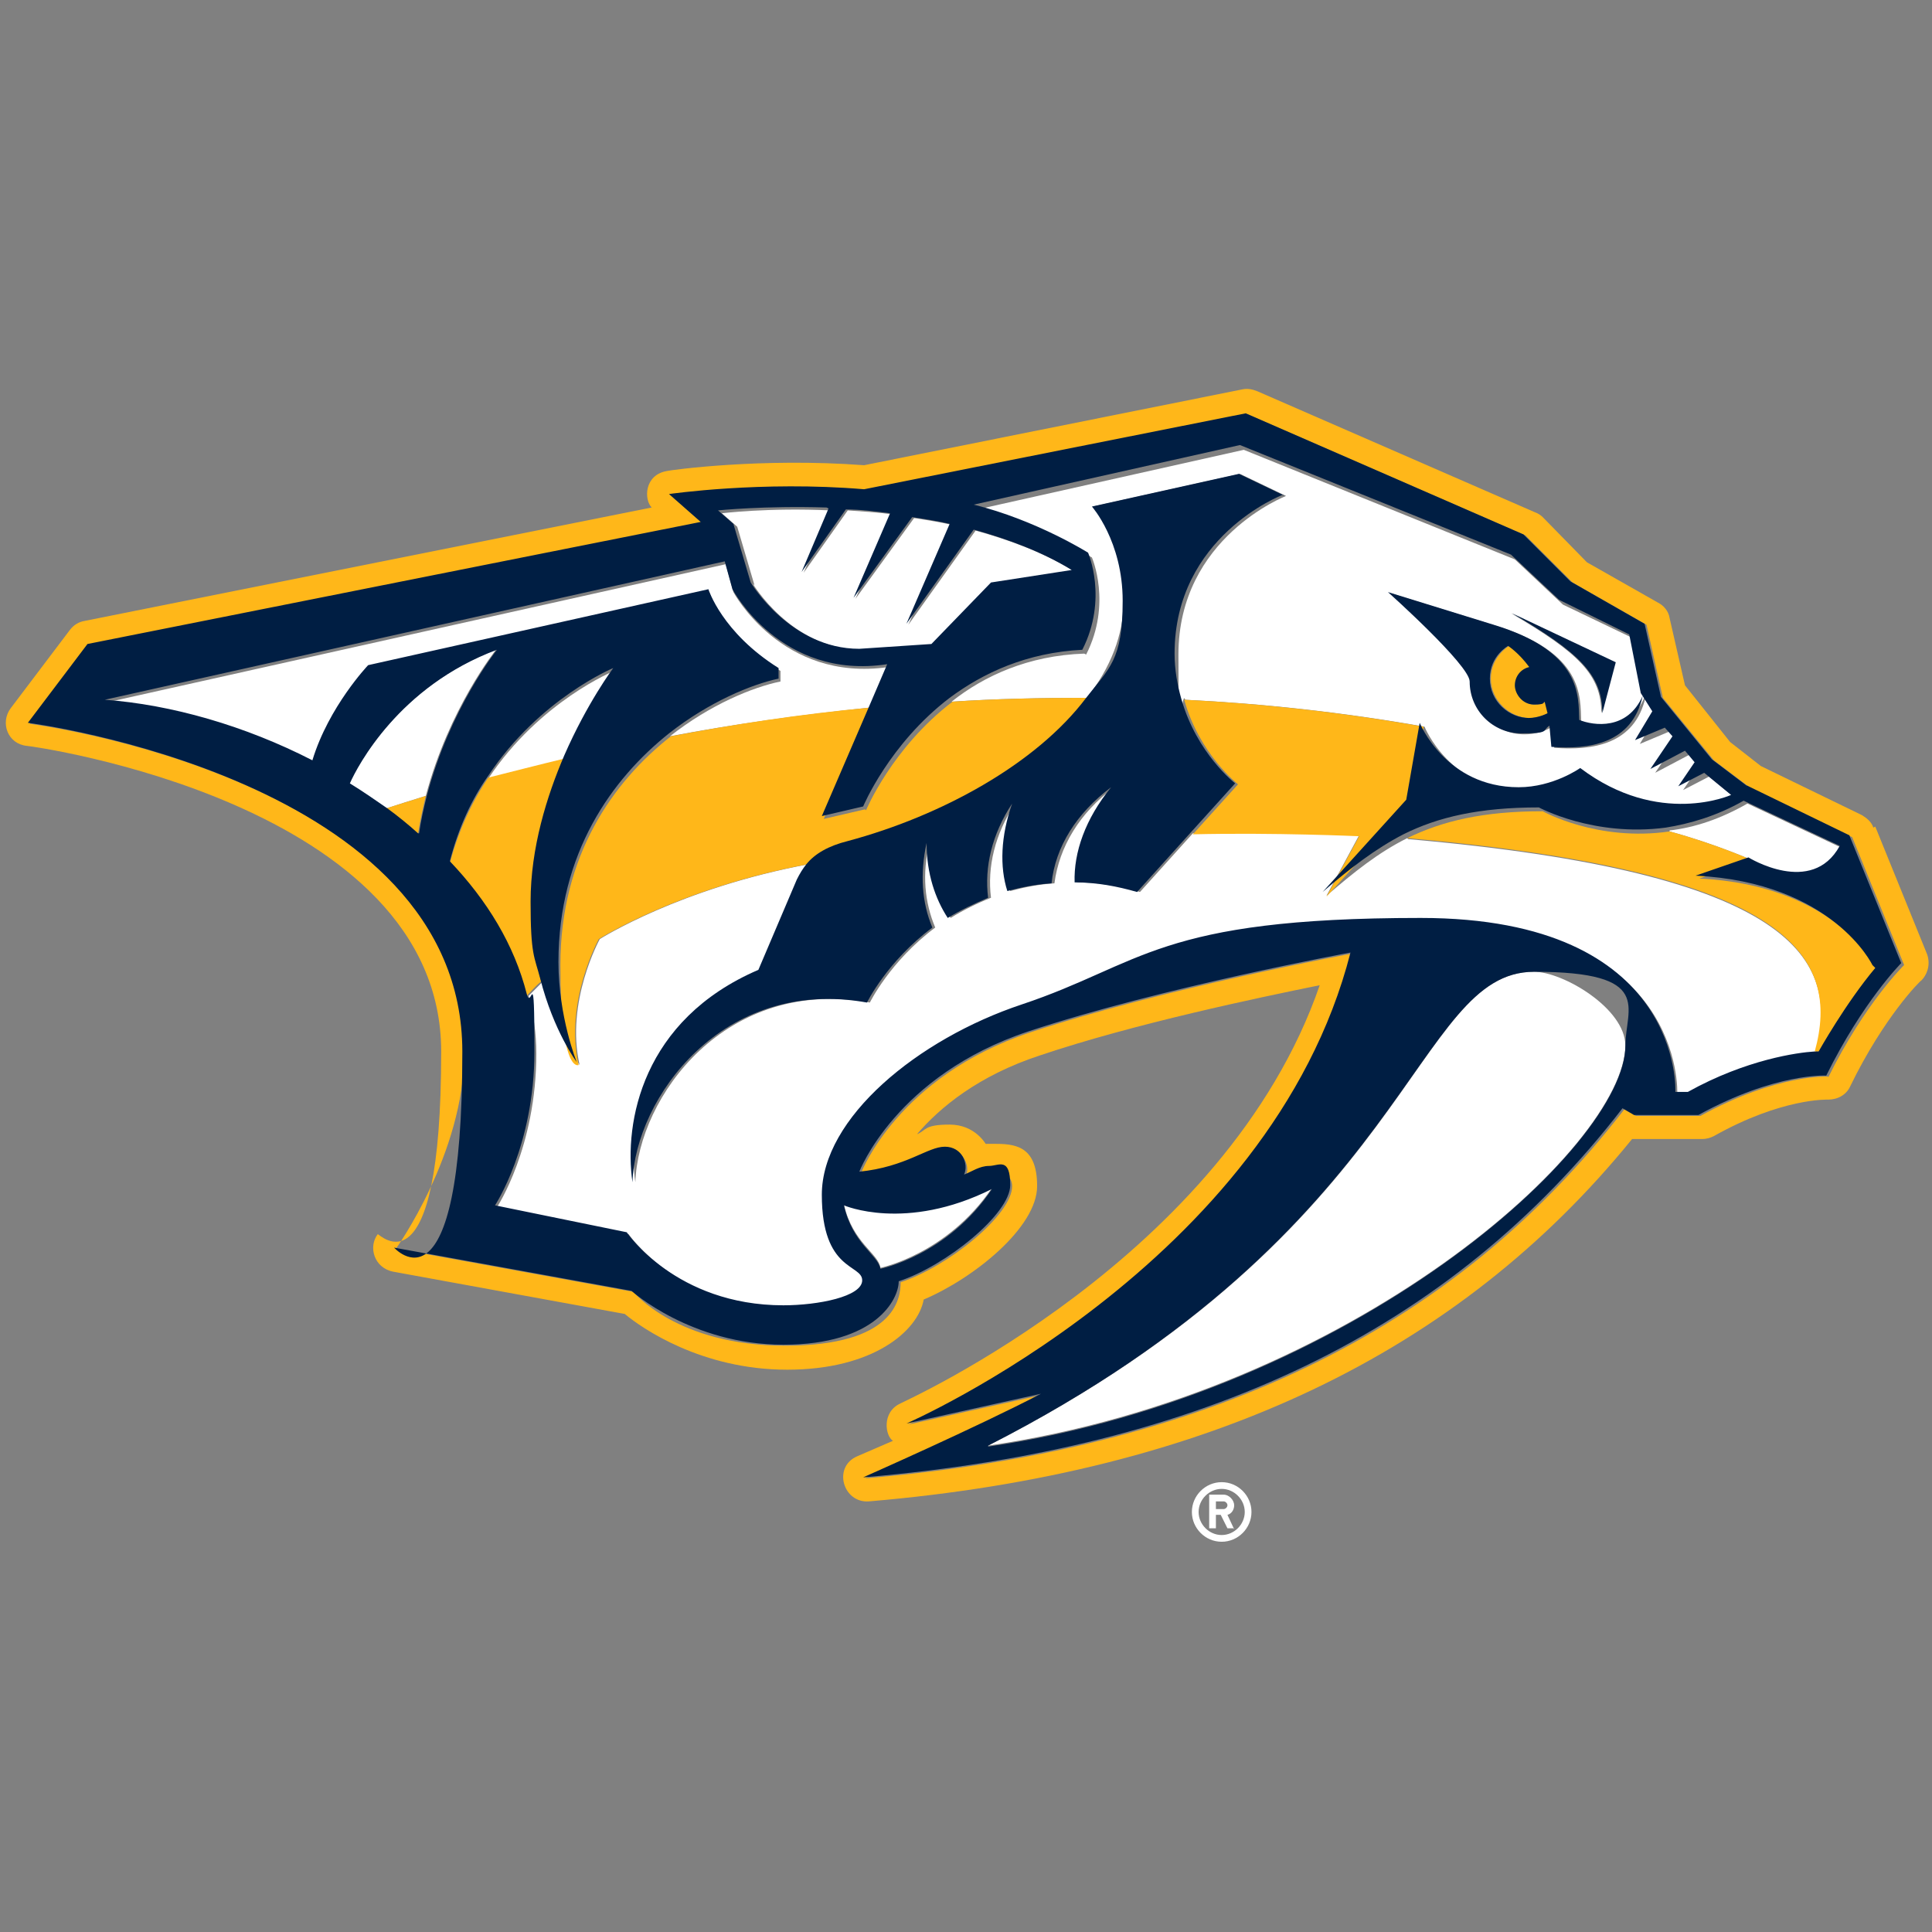 <?xml version="1.0" encoding="UTF-8"?>
<svg xmlns="http://www.w3.org/2000/svg" version="1.1" viewBox="0 0 201 201">
  <rect x="0" y="0" width="201" height="201" fill="#808080" stroke="none"/>
  <defs>
    <style>
      .cls-1 {
        fill: #001e43;
      }

      .cls-2 {
        fill: #ffb719;
      }

      .cls-3 {
        fill: #fff;
      }
    </style>
  </defs>
  <!-- Generator: Adobe Illustrator 28.7.1, SVG Export Plug-In . SVG Version: 1.2.0 Build 142)  -->
  <g>
    <g id="Layer_2">
      <g id="Layer_1-2">
        <g id="nashville_predators">
          <path class="cls-3" d="M63.9,69.8s-7.7,3.1-13.1,11.2c2.4-.7,5.1-1.3,8-2,2.4-5.5,5.1-9.1,5.1-9.1"/>
          <path class="cls-3" d="M173.7,86.5c4.8,1.3,8.6,3,8.6,3,0,0,6.5,4.1,9.5-1.2l-10-4.7c-2.8,1.6-5.5,2.5-8.1,2.8"/>
          <path class="cls-3" d="M38.4,69.5l35.4-7.9s1.4,4.6,7.4,8.2v1.1c-2.9.6-7.3,2.4-11.5,5.7,6.3-1.2,13.3-2.2,20.9-3l1.8-4.2c-11.1,1.6-16.1-7.8-16.1-7.8l-.8-2.9-64.5,14.4c7,.5,14.6,2.7,21.6,6.3,1.7-5.6,5.8-9.9,5.8-9.9"/>
          <path class="cls-3" d="M146.4,87.2c-3,1.5-5.5,3.5-8.4,6l3.4-6.3s-8.8-.4-17.3-.2l-5.5,6.1c-2.1-.6-4.2-1-6.5-1-.1-3.1,1.1-6.6,3.8-9.9-3.6,2.7-5.7,6.2-6.2,10-1.6.1-3.1.4-4.6.8-.8-2.6-.7-5.7.5-9.1-2.1,3.2-2.9,6.6-2.5,9.8-1.5.6-2.9,1.3-4.2,2.1-1.3-2-2.1-4.6-2.2-7.8-.8,3.2-.5,6.2.6,8.8-4.7,3.5-6.8,7.8-6.8,7.8-15-2.7-24.1,9.8-24.4,18.7-.9-6.1,1-16.9,13.1-22.1l4-9.4c.2-.6.6-1.1,1-1.6-13.5,2.5-21.8,7.8-21.8,7.8,0,0-3.6,6.5-2.1,13.1,0,0-2.4-3.2-3.8-8.7-.6.6-1.1,1.1-1.5,1.5.5,1.9.8,3.9.8,6,0,9.8-4.1,16-4.1,16l13.7,2.8s5.2,7.6,16.3,7.6,8.2-.4,8.2-2.6-4.2-4-4.2-8.9c0-8,10-16.3,20.8-19.8,12.6-4.2,31.8-9,41.5-9,27.4,0,26.5,18.1,26.5,18.1h1.3c6.1-3.5,11.5-4.2,13.1-4.3,2.6-9.8-2.4-18.7-42.4-22.2"/>
          <path class="cls-3" d="M112.8,68c-5.8.2-10.4,2.3-13.8,5,4.6-.3,9.2-.4,14.1-.4,2.4-3.1,3.8-6.5,3.8-10.1,0-6.2-3.2-9.8-3.2-9.8l15.3-3.4,4.8,2.3s-11.2,4.3-11.2,16.5.3,3.3.7,4.7c8.1.4,16.4,1.3,24.9,2.8,0,0,2.7,6.7,10.3,6.7s6.4-2,6.4-2c8.2,6.2,15.7,2.8,15.7,2.8l-2.8-2.3-2.7,1.4,1.7-2.5-1-1.2-3.6,1.9,2.3-3.4-.8-.9-3.1,1.3,1.8-3-1.2-1.9c-1.1,5-5.6,5.6-9.5,5.3l-.2-2.2c-.8.5-1.8.8-2.9.8-3,0-5.5-2.4-5.5-5.4s-8.5-9.3-8.5-9.3l11,3.4c9.2,2.8,8.8,7.4,8.9,9.9,1.6.7,5.1,1.2,6.6-2.5l-1.2-6.1-7.3-3.5-5-4.7-28.2-11.4-27.7,6.2c6.5,1.6,11.9,5,11.9,5,0,0,2.1,4.8-.6,10.1M168,68.9l-1.4,5.3c0-4-2.4-6.3-9.4-10.4,0,0,10.8,5.1,10.8,5.1Z"/>
          <path class="cls-3" d="M36.3,81.5c1.3.8,2.7,1.7,3.9,2.6,1.2-.4,2.5-.8,4.1-1.3,2.4-9.1,7.3-15.2,7.3-15.2-10.1,3.8-14.4,12.1-15.3,13.9"/>
          <path class="cls-3" d="M78.3,60.7s4.1,6.9,11.3,6.9l7.5-.5,6.2-6.4,8.4-1.3c-3.1-1.9-6.6-3.2-10.2-4.2l-7,9.8,4.5-10.4c-1.3-.3-2.6-.5-3.9-.7l-6.1,8.4,3.8-8.8c-1.6-.2-3.1-.3-4.6-.4l-4.6,6.5,2.8-6.5c-6.5-.3-11.3.3-11.3.3l1.6,1.4,1.8,6.1h0Z"/>
          <path class="cls-3" d="M87.8,125.3c.9,4,3.6,5.1,3.8,6.6,0,0,6.9-1.4,11.6-8.3-9,4.5-15.4,1.7-15.4,1.7"/>
          <path class="cls-3" d="M169.1,108.8c0-3.9-6.5-7.7-9.5-7.7-12.6,0-12.4,26.7-56.8,49.3,37.8-5.5,66.3-31.1,66.3-41.7"/>
          <path class="cls-2" d="M194.9,86.1c-.2-.6-.7-1-1.2-1.3l-10.5-5.1-3.2-2.5-4.7-5.9-1.6-7c-.1-.7-.6-1.3-1.2-1.6l-7.4-4.2-4.6-4.7c-.2-.2-.5-.4-.8-.5l-28.9-12.6c-.5-.2-1-.3-1.5-.2l-39.4,7.9c-10.7-.8-20.1.5-20.5.6-2.4.4-2.4,3-1.6,3.8l-59,11.8c-.6.1-1.1.4-1.5.9l-6.2,8.2c-1.1,1.5-.3,3.7,1.7,3.9.4,0,43.1,5.9,43.1,31.8s-6.5,18.9-6.6,19c-1,1.3-.4,3.5,1.6,3.9l24.1,4.4c1.8,1.5,8,5.8,16.9,5.8s13.6-4,14.2-7.3c5.2-2.2,11.8-7.5,11.8-11.8s-2.4-4.4-4.6-4.4-.5,0-.7.1c0,0-1.1-2.1-3.8-2.1s-2.4.6-3.4,1c2.4-2.8,6.4-6.1,12.8-8.2,9.8-3.3,22.7-6,29.1-7.3-9.8,28.4-43.3,43.3-43.6,43.5-2,.9-1.6,3.4-.8,3.9l-3.7,1.6c-2.6,1.1-1.5,4.9,1.2,4.7,35.3-3,61.3-15.4,79.4-37.7h7.3c.4,0,.8-.1,1.2-.3,7.1-4,11.9-3.8,11.9-3.8,1,0,1.9-.5,2.3-1.4,3.5-7.2,7.3-11,7.4-11,.5-.5,1-1.5.6-2.7l-5.4-13.3h0ZM190.2,112s-5.3-.3-13.3,4.1h-6.7l-1.2-.7c-18,23.3-43.7,35.4-79,38.4,0,0,12-5.3,18.5-8.7l-14,3.1s38-16.5,46.2-49c0,0-19.6,3.6-33.5,8.2-13.8,4.6-17.6,14.6-17.6,14.6,4.9-.5,7.4-2.6,8.9-2.6s2.5,1.8,2,2.9c.8-.3,1.8-.9,2.6-.9s2.2.8,2.2,2c0,3-6.7,8.4-11.6,10,0,1.8-.7,6.6-12,6.6s-15.8-5.6-15.8-5.6l-24.7-4.5s7.1-9.9,7.1-20.4c0-28.4-45.2-34.2-45.2-34.2l6.2-8.2,63.8-12.7-3.3-2.9s9.6-1.4,20.3-.5l39.7-7.9,28.9,12.6,4.9,4.9,7.7,4.4,1.7,7.6,5.3,6.5,3.7,2.8,10.7,5.2,5.4,13.3s-4.1,4-7.9,11.7"/>
          <path class="cls-2" d="M182.3,89.5s-3.8-1.7-8.6-3c-7.5,1.1-13.2-2.1-13.2-2.1-6.2,0-10.4,1-14.1,2.8,40.1,3.5,45.1,12.4,42.4,22.2.3,0,.5,0,.5,0,0,0,2.7-5.1,5.9-8.7,0,0-4.1-8.6-18.4-9.3l5.5-1.9h0Z"/>
          <path class="cls-2" d="M58.8,78.9c-2.9.7-5.6,1.4-8,2-1.7,2.5-3.1,5.5-4,8.9,3.8,4.1,6.7,8.7,8,13.8.4-.4.9-1,1.5-1.5-.6-2.3-1-5-1-8,0-5.6,1.6-11,3.5-15.2"/>
          <path class="cls-2" d="M148.1,75.6c-8.5-1.5-16.8-2.4-24.9-2.8,1.6,5.7,5.6,8.8,5.6,8.8l-4.7,5.2c8.5-.2,17.3.2,17.3.2l-3.4,6.3,8.7-9.6,1.4-8h0Z"/>
          <path class="cls-2" d="M90,84.2l-4.3,1,5-11.6c-7.6.7-14.6,1.8-20.9,3-6,4.7-11.5,12.4-11.5,23.8s1.9,10.4,1.9,10.4c-1.5-6.6,2.1-13.1,2.1-13.1,0,0,8.3-5.3,21.8-7.8.9-1.1,2.3-1.9,4.3-2.4,9.7-2.5,19.5-8,24.8-14.9-4.8,0-9.5.1-14.1.4-6.3,4.8-9,11.3-9,11.3"/>
          <path class="cls-2" d="M43.5,86.7c.2-1.3.5-2.6.8-3.9-1.5.5-2.9.9-4.1,1.3,1.1.8,2.2,1.7,3.2,2.6"/>
          <path class="cls-2" d="M159.1,74.7c1.1,0,2-.5,2-.5,0-.4-.2-.8-.3-1.2-.3.2-.7.3-1.1.3-1.2,0-2-.9-2-2s.6-1.7,1.5-1.9c-1.1-1.6-2.2-2.2-2.2-2.2,0,0-1.9,1.1-1.9,3.4s2,4.1,4.1,4.1"/>
          <path class="cls-1" d="M181.8,81.8l-3.7-2.8-5.3-6.5-1.7-7.6-7.7-4.4-4.9-4.9-28.9-12.6-39.7,7.9c-10.7-.9-20.3.5-20.3.5l3.3,2.9-63.8,12.7-6.2,8.2s45.2,5.8,45.2,34.2-7.1,20.4-7.1,20.4l24.7,4.5s6.2,5.6,15.8,5.6,12-4.7,12-6.6c4.9-1.6,11.6-7,11.6-10s-1.2-2-2.2-2-1.8.6-2.6.9c.5-1.1-.2-2.9-2-2.9s-4,2.1-8.9,2.6c0,0,3.8-10,17.6-14.6,13.9-4.6,33.5-8.2,33.5-8.2-8.3,32.5-46.2,49-46.2,49l14-3.1c-6.5,3.4-18.5,8.7-18.5,8.7,35.3-3,61-15.1,79-38.4l1.2.7h6.7c8-4.4,13.3-4.1,13.3-4.1,3.8-7.7,7.8-11.7,7.8-11.7l-5.4-13.3-10.7-5.2h0ZM86.2,52.9l-2.8,6.6,4.6-6.5c1.5,0,3,.2,4.6.4l-3.8,8.8,6.1-8.4c1.3.2,2.6.4,3.9.7l-4.5,10.4,7-9.8c3.6,1,7.1,2.3,10.2,4.2l-8.4,1.3-6.2,6.4-7.5.5c-7.2,0-11.3-6.9-11.3-6.9l-1.8-6.1-1.6-1.4s4.8-.5,11.3-.3M43.5,86.7c-1-.9-2.1-1.8-3.2-2.6-1.3-.9-2.6-1.8-3.9-2.6.8-1.8,5.1-10.1,15.3-13.9,0,0-4.9,6.1-7.3,15.2-.3,1.2-.6,2.5-.8,3.9M103.2,123.7c-4.6,6.9-11.6,8.3-11.6,8.3-.3-1.5-2.9-2.6-3.8-6.6,0,0,6.4,2.8,15.4-1.7M102.8,150.4c44.3-22.6,44.2-49.3,56.8-49.3s9.5,3.8,9.5,7.7c0,10.5-28.5,36.2-66.3,41.7M195.1,100.7c-3.1,3.7-5.9,8.7-5.9,8.7,0,0-.2,0-.5,0-1.6.1-7,.8-13.1,4.2h-1.3c0,0,.9-18.1-26.5-18.1s-28.9,4.8-41.5,9c-10.8,3.6-20.8,11.8-20.8,19.8s4.2,7.2,4.2,8.9-4.6,2.6-8.2,2.6c-11.2,0-16.3-7.6-16.3-7.6l-13.7-2.8s4.1-6.2,4.1-16-.3-4.1-.8-6c-1.3-5.1-4.1-9.7-8-13.8.9-3.5,2.3-6.5,4-8.9,5.3-8,13-11.2,13-11.2,0,0-2.7,3.6-5.1,9.1-1.8,4.2-3.5,9.6-3.5,15.2s.4,5.7,1,8c1.4,5.5,3.8,8.7,3.8,8.7,0,0-1.9-4.7-1.9-10.4,0-11.4,5.6-19.1,11.5-23.8,4.2-3.3,8.6-5.1,11.4-5.7v-1.1c-5.9-3.7-7.3-8.2-7.3-8.2l-35.4,7.9s-4.1,4.3-5.8,9.9c-7-3.6-14.7-5.8-21.6-6.3l64.5-14.4.8,2.9s5,9.5,16.1,7.8l-1.8,4.2-5,11.6,4.3-1s2.7-6.5,9-11.3c3.5-2.6,8-4.7,13.8-5,2.7-5.3.6-10.1.6-10.1,0,0-5.4-3.4-11.9-5l27.7-6.2,28.2,11.4,5,4.7,7.3,3.6,1.2,6.1,1.2,1.9-1.8,3,3.1-1.3.8.9-2.3,3.4,3.6-1.9,1,1.2-1.7,2.5,2.7-1.4,2.8,2.3s-7.5,3.4-15.7-2.8c0,0-2.8,2-6.4,2-7.6,0-10.3-6.7-10.3-6.7l-1.4,8-8.7,9.6c2.9-2.5,5.5-4.5,8.4-6,3.6-1.8,7.9-2.8,14.1-2.8,0,0,5.7,3.1,13.2,2.1,2.5-.4,5.3-1.2,8.1-2.8l10,4.7c-2.9,5.3-9.5,1.2-9.5,1.2l-5.5,1.9c14.3.7,18.4,9.3,18.4,9.3"/>
          <path class="cls-1" d="M164.3,74.9c-.1-2.5.3-7.1-8.9-9.9l-11-3.4s8.5,7.6,8.5,9.3c0,3,2.4,5.4,5.4,5.4s2.1-.3,2.9-.8l.2,2.2c3.9.3,8.4-.3,9.5-5.3-1.6,3.6-5.1,3.1-6.6,2.5M159.1,74.7c-2.1,0-4.1-1.7-4.1-4.1s1.9-3.4,1.9-3.4c0,0,1.1.7,2.2,2.2-.9.2-1.5,1-1.5,1.9s.8,2,2,2,.9-.2,1.1-.3c.1.4.2.8.3,1.2,0,0-.9.5-2,.5"/>
          <path class="cls-1" d="M166.7,74.2l1.4-5.3-10.8-5.1c7,4.1,9.4,6.4,9.4,10.4"/>
          <path class="cls-1" d="M133.7,51.6l-4.8-2.3-15.3,3.4s3.2,3.6,3.2,9.8-1.4,7-3.8,10.1c-5.2,6.9-15.1,12.3-24.8,14.9-2,.5-3.4,1.3-4.3,2.4-.4.5-.7,1-1,1.6l-4,9.4c-12.1,5.2-14,15.9-13.1,22.1.3-8.8,9.4-21.4,24.4-18.7,0,0,2.1-4.3,6.8-7.8-1.1-2.6-1.3-5.6-.6-8.8,0,3.2.9,5.8,2.2,7.8,1.3-.8,2.8-1.5,4.2-2.1-.4-3.2.4-6.6,2.5-9.8-1.2,3.4-1.3,6.6-.5,9.1,1.5-.4,3-.7,4.6-.8.4-3.8,2.6-7.3,6.2-10-2.7,3.3-3.9,6.8-3.8,9.9,2.3,0,4.4.4,6.5,1l5.5-6.1,4.7-5.2s-4-3.1-5.6-8.8c-.4-1.4-.7-3-.7-4.7,0-12.2,11.2-16.5,11.2-16.5"/>
          <path class="cls-3" d="M130.2,157.3c0-1.7-1.4-3.1-3.1-3.1s-3.1,1.4-3.1,3.1,1.4,3.1,3.1,3.1,3.1-1.4,3.1-3.1ZM124.7,157.3c0-1.3,1.1-2.4,2.4-2.4s2.4,1.1,2.4,2.4-1.1,2.4-2.4,2.4-2.4-1.1-2.4-2.4Z"/>
          <path class="cls-3" d="M128.4,159.1l-.7-1.5c.4-.1.7-.5.7-1s-.5-1.1-1.1-1.1h-1.5v3.5h.7v-1.4h.5l.7,1.4h.7ZM127.3,157h-.8v-.8h.8c.2,0,.4.2.4.4s-.2.4-.4.4Z"/>
        </g>
      </g>
    </g>
  </g>
</svg>